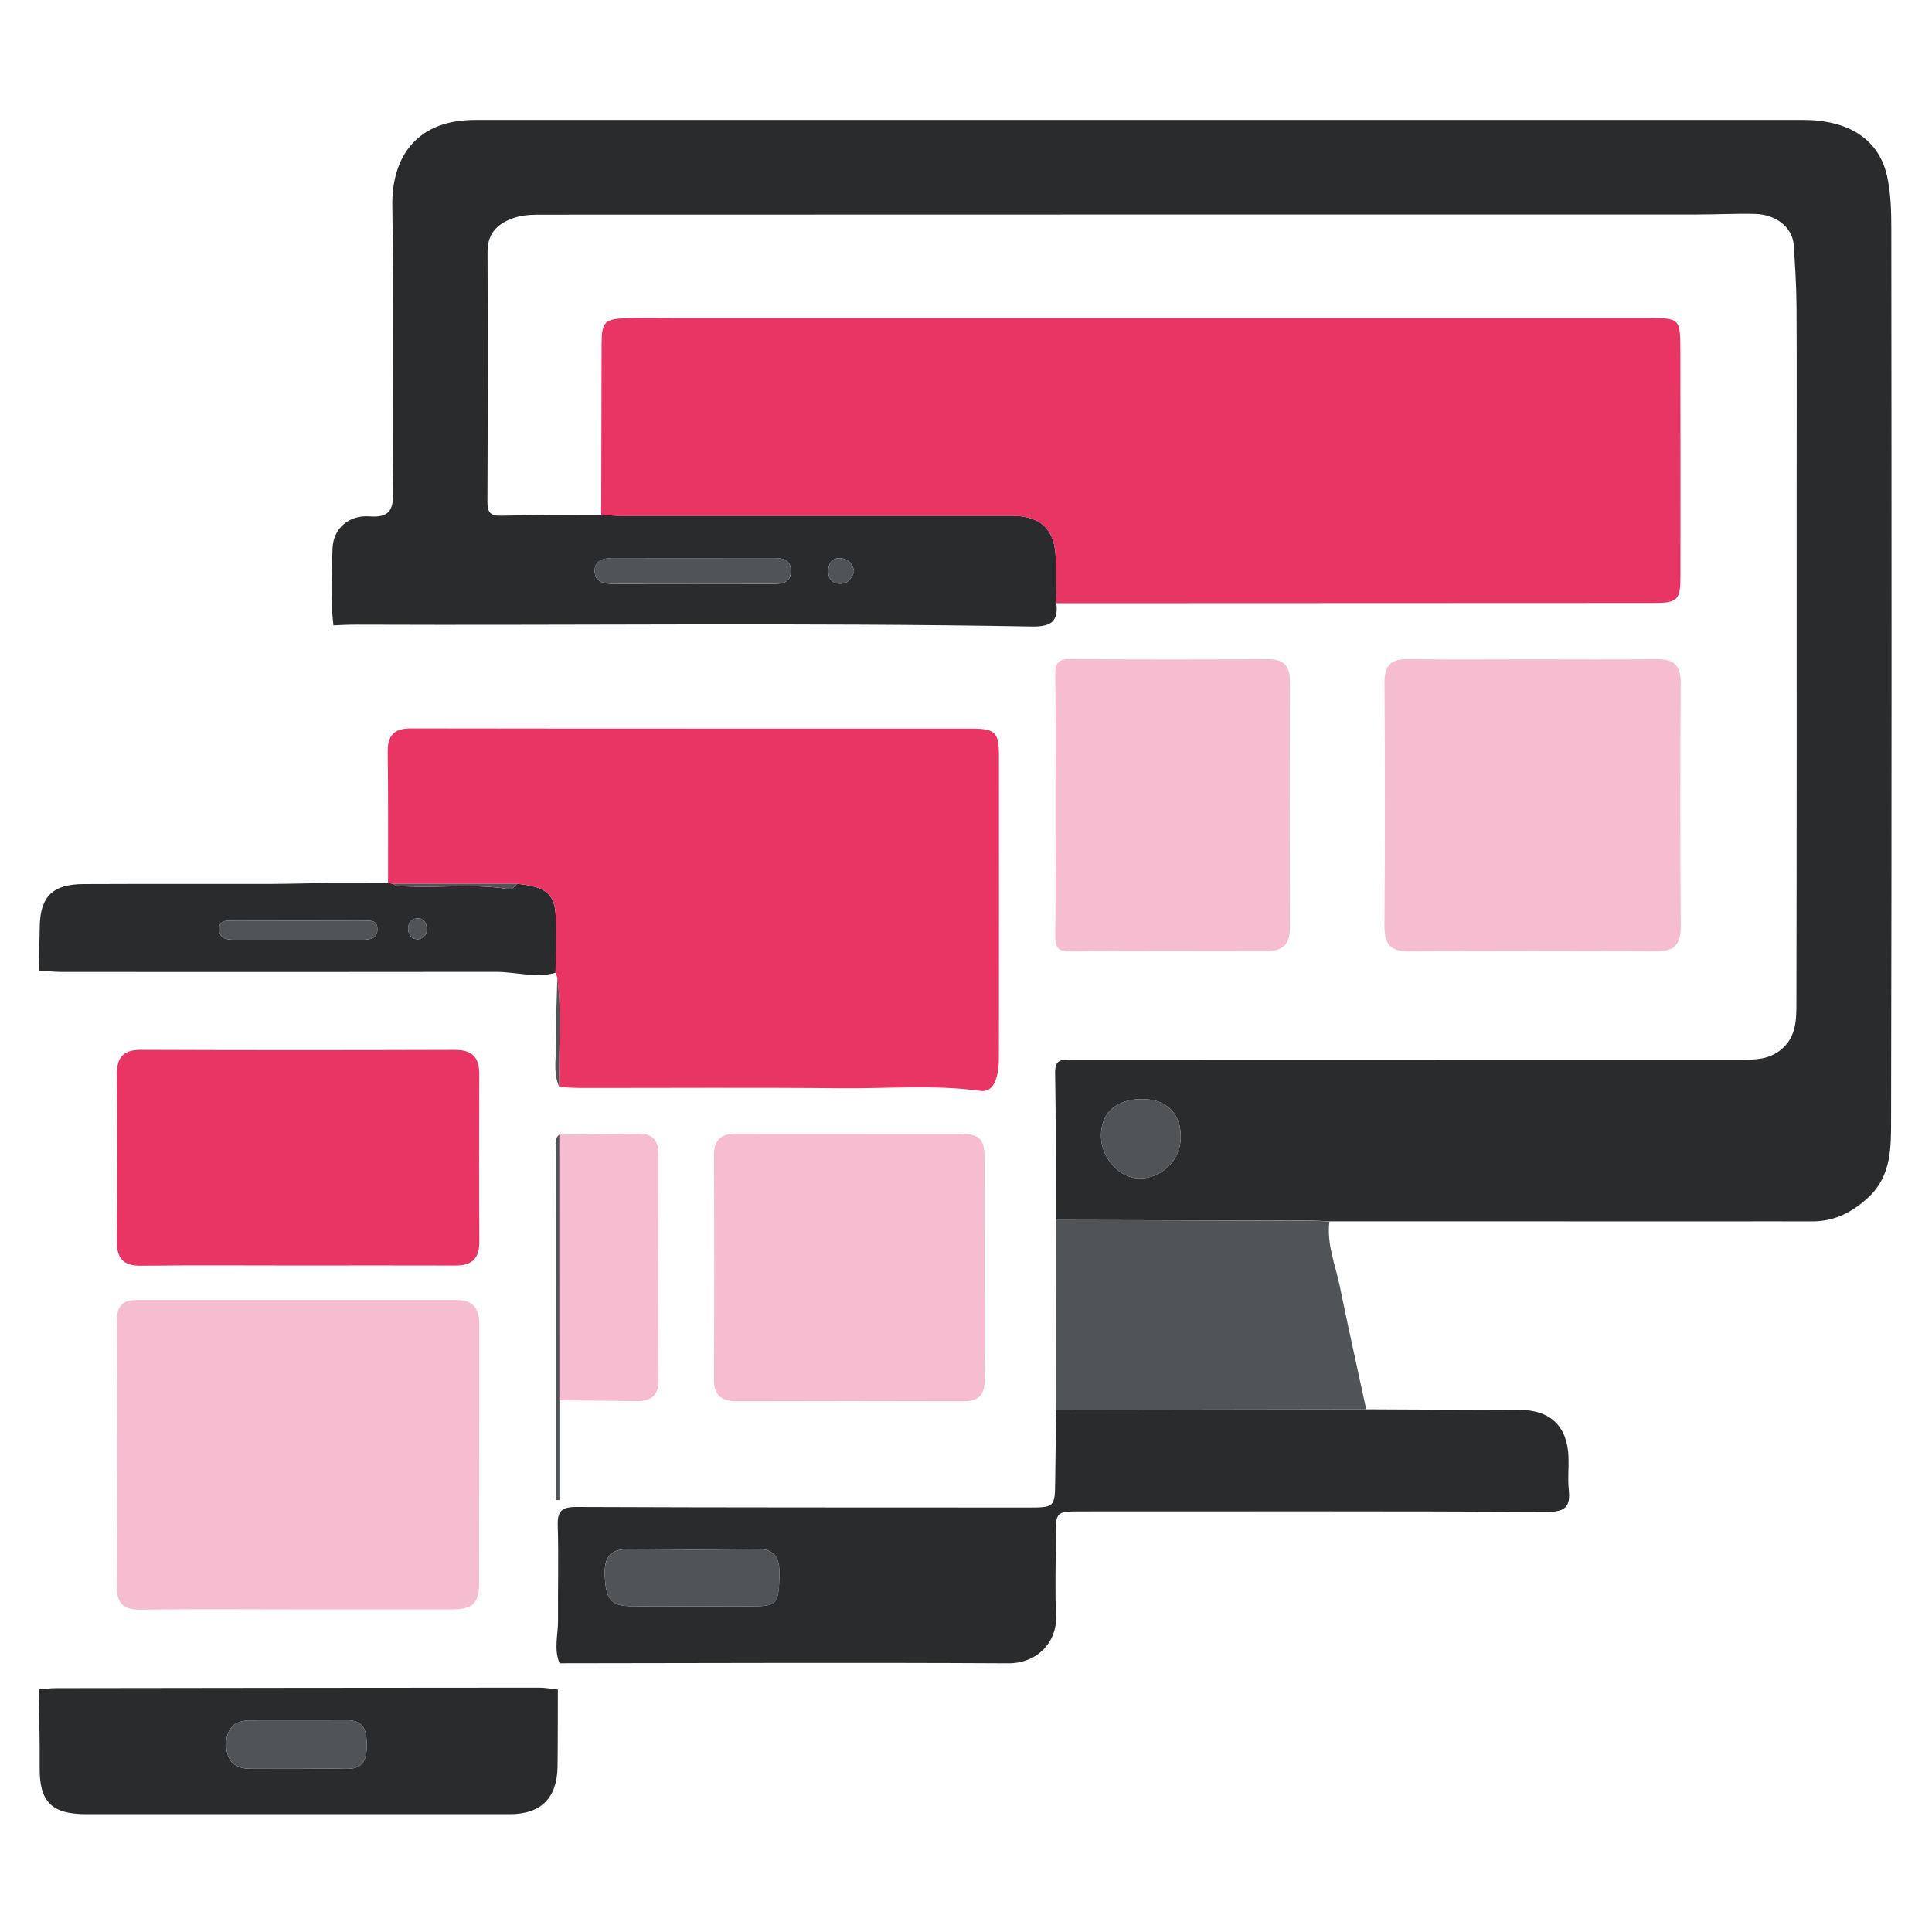 <?xml version="1.0" encoding="UTF-8"?>
<!-- Generator: Adobe Illustrator 27.2.0, SVG Export Plug-In . SVG Version: 6.00 Build 0)  -->
<svg xmlns="http://www.w3.org/2000/svg" xmlns:xlink="http://www.w3.org/1999/xlink" version="1.1" id="Calque_1" x="0px" y="0px" viewBox="0 0 512 512" style="enable-background:new 0 0 512 512;" xml:space="preserve">
<style type="text/css">
	.st0{fill:#292B2D;}
	.st1{fill:#505457;}
	.st2{fill:#E83564;}
	.st3{fill:#F6BCD0;}
</style>
<g>
	<path class="st0" d="M279.8,323.32c-0.04-13.04,0.05-26.07-0.18-39.11c-0.07-3.78,2.12-3.36,4.49-3.36   c17.89,0.02,35.78,0.01,53.67,0.01c41.3,0,82.6,0,123.89-0.01c3.67,0,7.25-0.13,10.36-2.71c4.14-3.43,4.03-8.18,4.04-12.71   c0.1-44.97,0.06-89.94,0.06-134.92c0-16.38,0.06-32.77-0.03-49.15c-0.03-5.47-0.38-10.94-0.74-16.4   c-0.31-4.63-4.61-8.14-10.28-8.27c-5.18-0.12-10.36,0.16-15.54,0.16c-101.82,0.01-203.65,0-305.47,0.04   c-2.48,0-5.09-0.01-7.41,0.71c-4.32,1.34-7.48,3.83-7.46,9.11c0.09,22.07,0.07,44.14-0.03,66.2c-0.01,2.74,0.64,3.83,3.59,3.76   c8.86-0.21,17.72-0.15,26.57-0.2c1.83,0.08,3.67,0.22,5.5,0.22c34.45,0.01,68.9,0.01,103.34,0c7.78,0,11.54,3.76,11.62,11.62   c0.04,3.84,0.1,7.69,0.15,11.53c0.64,5.16-1.76,6.29-6.67,6.2c-59.63-1.07-119.27-0.26-178.91-0.5c-2-0.01-4,0.12-6,0.19   c-0.79-6.83-0.5-13.69-0.22-20.52c0.21-5.1,4.3-8.76,9.74-8.36c5.29,0.39,6.37-1.61,6.33-6.54c-0.24-25.24,0.2-50.49-0.24-75.73   c-0.21-11.94,5.55-22.7,21.7-22.79c0.84,0,1.67-0.01,2.51-0.01c116.53,0,233.06,0,349.58,0c12.07,0,20.08,5.04,22.3,14.75   c1.06,4.63,1.16,9.56,1.16,14.35c0.07,78.57,0.11,157.14-0.06,235.71c-0.02,7.26,0.2,14.92-6,20.7c-4.3,4.01-9.03,6.41-14.95,6.39   c-7.86-0.03-15.72,0-23.57,0c-34.77,0-69.55-0.01-104.32-0.02c-1.66-0.07-3.32-0.18-4.99-0.19   C324.81,323.44,302.31,323.38,279.8,323.32z M302.78,291.26c-6.95-0.03-11.08,3.67-11,9.85c0.07,5.74,4.81,11.06,9.98,11.18   c6.05,0.14,11.12-4.81,11.15-10.91C312.95,295.08,309.15,291.29,302.78,291.26z M184.44,147.89c-7.16,0-14.32,0.01-21.49,0   c-2.66,0-5.51,0.32-5.35,3.65c0.13,2.9,2.83,3.22,5.32,3.21c13.99-0.03,27.98-0.03,41.98,0c2.57,0,4.81-0.35,4.67-3.66   c-0.13-3.03-2.33-3.2-4.63-3.19C198.1,147.9,191.27,147.89,184.44,147.89z M226.34,151.49c-0.31-2.07-1.48-3.39-3.54-3.56   c-1.98-0.16-3.11,0.96-3.25,2.95c-0.15,2.09,0.54,3.7,2.89,3.8C224.58,154.78,225.72,153.42,226.34,151.49z"></path>
	<path class="st0" d="M148.3,440.78c-1.6-3.72-0.39-7.56-0.42-11.34c-0.07-8.34,0.19-16.7-0.07-25.03   c-0.12-3.86,0.92-5.07,4.94-5.05c39.73,0.17,79.45,0.12,119.18,0.15c7.65,0.01,7.64,0.04,7.71-7.38   c0.06-6.17,0.16-12.34,0.24-18.52c27.4-0.04,54.79-0.09,82.19-0.13c13.54,0.06,27.08,0.15,40.62,0.16   c8.17,0,12.72,4.33,12.98,12.59c0.09,2.84-0.23,5.71,0.07,8.52c0.49,4.45-0.88,5.93-5.67,5.91c-41.13-0.21-82.26-0.12-123.39-0.12   c-6.89,0-6.89,0-6.89,6.78c0,7.02-0.22,14.05,0.06,21.06c0.27,6.76-4.93,12.45-12.68,12.41   C227.54,440.57,187.92,440.74,148.3,440.78z M183.79,425.67c5.67,0,11.34,0.07,17-0.02c5.08-0.08,5.62-1.12,5.76-8.13   c0.08-4.28-0.76-7.07-5.96-6.99c-11.33,0.19-22.67,0.15-34,0.01c-4.81-0.06-6.47,2.08-6.32,6.71c0.2,6.28,1.49,8.3,6.51,8.39   C172.45,425.75,178.12,425.67,183.79,425.67z"></path>
	<path class="st0" d="M10.3,447.74c1.49-0.13,2.97-0.36,4.46-0.36c42.72-0.06,85.44-0.11,128.16-0.13c1.64,0,3.28,0.33,4.92,0.5   c-0.03,6.84,0.01,13.68-0.09,20.52c-0.12,8.27-4.44,12.51-12.65,12.51c-37.38,0.01-74.77,0.02-112.15,0   c-9.4,0-12.54-3.31-12.44-12.54C10.57,461.41,10.37,454.58,10.3,447.74z M79.1,468.76c4.17,0,8.35-0.09,12.52,0.02   c4.52,0.12,5.61-2.32,5.57-6.34c-0.03-3.85-0.68-6.61-5.35-6.56c-8.51,0.08-17.03-0.01-25.54,0.04c-4.28,0.02-6.38,2.21-6.32,6.55   c0.06,4.41,2.39,6.3,6.6,6.3C70.75,468.75,74.93,468.76,79.1,468.76z"></path>
	<path class="st1" d="M362.06,373.48c-27.4,0.04-54.79,0.09-82.19,0.13c-0.02-16.76-0.05-33.53-0.07-50.29   c22.51,0.06,45.01,0.11,67.52,0.19c1.66,0.01,3.32,0.12,4.99,0.19c-0.76,6.04,1.61,11.58,2.78,17.31   C357.3,351.85,359.73,362.66,362.06,373.48z"></path>
	<path class="st0" d="M87.08,233.99c5.25,0,10.51,0,15.76-0.01c0.45,0.08,0.9,0.17,1.35,0.25c0.28,0.17,0.55,0.47,0.84,0.5   c10.04,0.9,20.17-0.78,30.2,0.97c0.51,0.09,1.21-0.96,1.82-1.48c7.59,0.76,9.96,2.59,10.22,8.58c0.22,4.99-0.02,10-0.05,15   c-5.31,1.48-10.57-0.26-15.86-0.25c-38.36,0.06-76.71,0.04-115.07,0.02c-1.99,0-3.97-0.24-5.96-0.37c0.07-4,0.09-7.99,0.21-11.99   c0.23-7.69,3.49-10.88,11.53-10.92c16.51-0.08,33.01,0,49.52-0.04C76.76,234.23,81.92,234.08,87.08,233.99z M79.06,249.04   c5.66,0,11.31,0,16.97,0c1.94,0,3.93-0.23,3.99-2.68c0.07-2.85-2.3-2.32-4.02-2.32c-11.31-0.04-22.62-0.04-33.93,0   c-1.72,0.01-4.09-0.52-3.99,2.34c0.08,2.45,2.08,2.66,4.01,2.66C67.75,249.04,73.4,249.04,79.06,249.04z M110.77,248.96   c1.72-0.34,2.5-1.47,2.33-3.17c-0.15-1.48-1.03-2.52-2.56-2.41c-1.79,0.13-2.5,1.43-2.35,3.12   C108.31,248,109.21,248.85,110.77,248.96z"></path>
	<path class="st2" d="M279.93,159.86c-0.05-3.84-0.11-7.69-0.15-11.53c-0.08-7.86-3.84-11.62-11.62-11.62   c-34.45,0-68.9,0.01-103.34,0c-1.83,0-3.67-0.15-5.5-0.22c0.04-15.04,0.06-30.07,0.11-45.11c0.02-6.13,0.7-6.89,6.84-7.07   c4.01-0.12,8.02-0.03,12.03-0.03c86.05,0,172.11,0,258.16,0c8.77,0,8.84,0,8.86,8.98c0.05,19.88,0.03,39.76,0.02,59.65   c-0.01,6.09-0.82,6.89-7.01,6.89C385.53,159.82,332.73,159.84,279.93,159.86z"></path>
	<path class="st2" d="M147.23,257.79c0.03-5,0.27-10.01,0.05-15c-0.26-5.99-2.63-7.81-10.22-8.58c-10.95,0-21.91,0.01-32.87,0.02   c-0.45-0.08-0.9-0.17-1.35-0.25c-0.01-11.53,0.07-23.07-0.09-34.6c-0.06-4.44,1.6-6.35,6.17-6.34   c49.64,0.08,99.29,0.04,148.93,0.06c5.89,0,6.88,1.09,6.88,7.09c0.01,26.24,0.02,52.48-0.01,78.72c0,2.46,0.01,4.88-0.87,7.34   c-0.78,2.18-2.23,3.1-4.01,2.85c-12.3-1.71-24.64-0.58-36.96-0.7c-23.06-0.23-46.13-0.06-69.2-0.08c-1.83,0-3.66-0.19-5.48-0.29   c-0.26-9.67,0.75-19.36-0.52-29.02C147.54,258.62,147.38,258.2,147.23,257.79z"></path>
	<path class="st3" d="M78.57,426.5c-13.71,0-27.42-0.13-41.13,0.07c-4.73,0.07-6.53-1.54-6.49-6.39c0.17-23.4,0.14-46.81,0.01-70.21   c-0.02-3.98,1.7-5.46,5.32-5.47c28.25-0.01,56.51-0.01,84.76,0c4.16,0,5.98,2.19,5.97,6.27c-0.03,22.9,0.02,45.8-0.04,68.71   c-0.02,5.5-1.71,7.01-7.28,7.02C105.99,426.51,92.28,426.5,78.57,426.5z"></path>
	<path class="st3" d="M406.12,174.73c11.02,0,22.04,0.09,33.06-0.04c4.47-0.05,6.24,1.74,6.22,6.26   c-0.13,21.54-0.13,43.08,0.01,64.61c0.03,4.7-1.66,6.6-6.45,6.57c-21.87-0.13-43.75-0.13-65.62,0c-4.77,0.03-6.47-1.85-6.44-6.57   c0.15-21.54,0.14-43.07,0.01-64.61c-0.03-4.49,1.6-6.34,6.16-6.27C384.08,174.84,395.1,174.73,406.12,174.73z"></path>
	<path class="st2" d="M78.59,335.37c-13.69,0-27.39-0.11-41.08,0.06c-4.75,0.06-6.59-1.79-6.54-6.52c0.15-14.69,0.14-29.39,0-44.08   c-0.05-4.66,1.68-6.63,6.47-6.61c27.72,0.11,55.44,0.1,83.16,0.01c4.46-0.01,6.41,1.95,6.41,6.28   c-0.02,14.86-0.06,29.72,0.02,44.58c0.03,4.47-2,6.32-6.37,6.29C106.65,335.33,92.62,335.37,78.59,335.37z"></path>
	<path class="st3" d="M260.92,336.02c0,9.85-0.08,19.7,0.04,29.55c0.05,4-1.59,5.79-5.63,5.78c-20.04-0.06-40.07-0.06-60.11,0   c-4.15,0.01-6.05-1.62-6.02-5.97c0.11-19.7,0.1-39.4,0.01-59.1c-0.02-4.38,1.98-5.88,6.12-5.86c19.53,0.08,39.07,0.01,58.61,0.05   c5.87,0.01,6.98,1.19,6.99,7.01C260.93,316.98,260.92,326.5,260.92,336.02z"></path>
	<path class="st3" d="M279.71,213.01c0-11.37,0.11-22.74-0.07-34.11c-0.05-3.25,0.87-4.27,4.19-4.24   c17.39,0.15,34.78,0.12,52.17,0.03c4.01-0.02,5.83,1.6,5.82,5.64c-0.05,21.9-0.05,43.81,0.01,65.71c0.01,4.27-2.04,6.04-6.12,6.03   c-17.39-0.02-34.78-0.08-52.17,0.06c-3.16,0.03-3.93-1.03-3.89-4.02C279.8,236.41,279.71,224.71,279.71,213.01z"></path>
	<path class="st3" d="M148.23,300.68c7-0.08,14-0.15,21.01-0.24c3.82-0.05,5.3,1.91,5.29,5.62c-0.06,19.85-0.07,39.71,0.01,59.56   c0.02,4.1-1.87,5.75-5.78,5.69c-6.84-0.1-13.67-0.14-20.51-0.21C148.24,347.64,148.24,324.16,148.23,300.68z"></path>
	<path class="st1" d="M148.23,300.68c0.01,23.48,0.01,46.96,0.02,70.43c0,8.81,0,17.62,0,26.42c-0.29,0-0.57,0-0.86,0   c0-14.52,0-29.04,0-43.56c0-16.21-0.03-32.42,0.04-48.63C147.43,303.8,146.62,302,148.23,300.68z"></path>
	<path class="st1" d="M147.69,259.04c1.28,9.65,0.26,19.35,0.52,29.02c-1.83-4.1-0.68-8.42-0.79-12.63   C147.27,269.97,147.58,264.5,147.69,259.04z"></path>
	<path class="st1" d="M302.78,291.26c6.37,0.02,10.16,3.82,10.13,10.12c-0.04,6.1-5.1,11.06-11.15,10.91   c-5.17-0.12-9.91-5.44-9.98-11.18C291.71,294.93,295.84,291.23,302.78,291.26z"></path>
	<path class="st1" d="M184.44,147.89c6.83,0,13.66,0.01,20.49-0.01c2.31-0.01,4.51,0.16,4.63,3.19c0.14,3.31-2.09,3.67-4.67,3.66   c-13.99-0.02-27.98-0.02-41.98,0c-2.49,0-5.19-0.31-5.32-3.21c-0.15-3.33,2.69-3.66,5.35-3.65   C170.12,147.9,177.28,147.89,184.44,147.89z"></path>
	<path class="st1" d="M226.34,151.49c-0.61,1.93-1.76,3.29-3.9,3.2c-2.35-0.1-3.04-1.71-2.89-3.8c0.14-1.99,1.27-3.12,3.25-2.95   C224.86,148.1,226.02,149.42,226.34,151.49z"></path>
	<path class="st1" d="M183.79,425.67c-5.67,0-11.34,0.08-17-0.02c-5.02-0.09-6.31-2.11-6.51-8.39c-0.15-4.63,1.51-6.77,6.32-6.71   c11.33,0.14,22.67,0.18,34-0.01c5.19-0.09,6.04,2.7,5.96,6.99c-0.13,7.01-0.68,8.05-5.76,8.13   C195.12,425.74,189.45,425.67,183.79,425.67z"></path>
	<path class="st1" d="M79.1,468.76c-4.17,0-8.35,0-12.52,0c-4.21,0.01-6.54-1.88-6.6-6.3c-0.06-4.35,2.04-6.53,6.32-6.55   c8.51-0.05,17.03,0.04,25.54-0.04c4.67-0.04,5.32,2.72,5.35,6.56c0.04,4.02-1.05,6.47-5.57,6.34   C87.45,468.67,83.28,468.76,79.1,468.76z"></path>
	<path class="st1" d="M79.06,249.04c-5.66,0-11.31,0-16.97,0c-1.94,0-3.93-0.22-4.01-2.66c-0.1-2.86,2.27-2.34,3.99-2.34   c11.31-0.04,22.62-0.04,33.93,0c1.72,0.01,4.09-0.53,4.02,2.32c-0.06,2.45-2.05,2.68-3.99,2.68   C90.37,249.04,84.72,249.04,79.06,249.04z"></path>
	<path class="st1" d="M104.19,234.23c10.96-0.01,21.91-0.01,32.87-0.02c-0.61,0.52-1.32,1.57-1.82,1.48   c-10.03-1.74-20.16-0.07-30.2-0.97C104.74,234.7,104.47,234.4,104.19,234.23z"></path>
	<path class="st1" d="M110.77,248.96c-1.56-0.11-2.46-0.96-2.59-2.46c-0.15-1.69,0.57-2.99,2.35-3.12c1.53-0.11,2.42,0.93,2.56,2.41   C113.27,247.5,112.49,248.62,110.77,248.96z"></path>
</g>
</svg>
